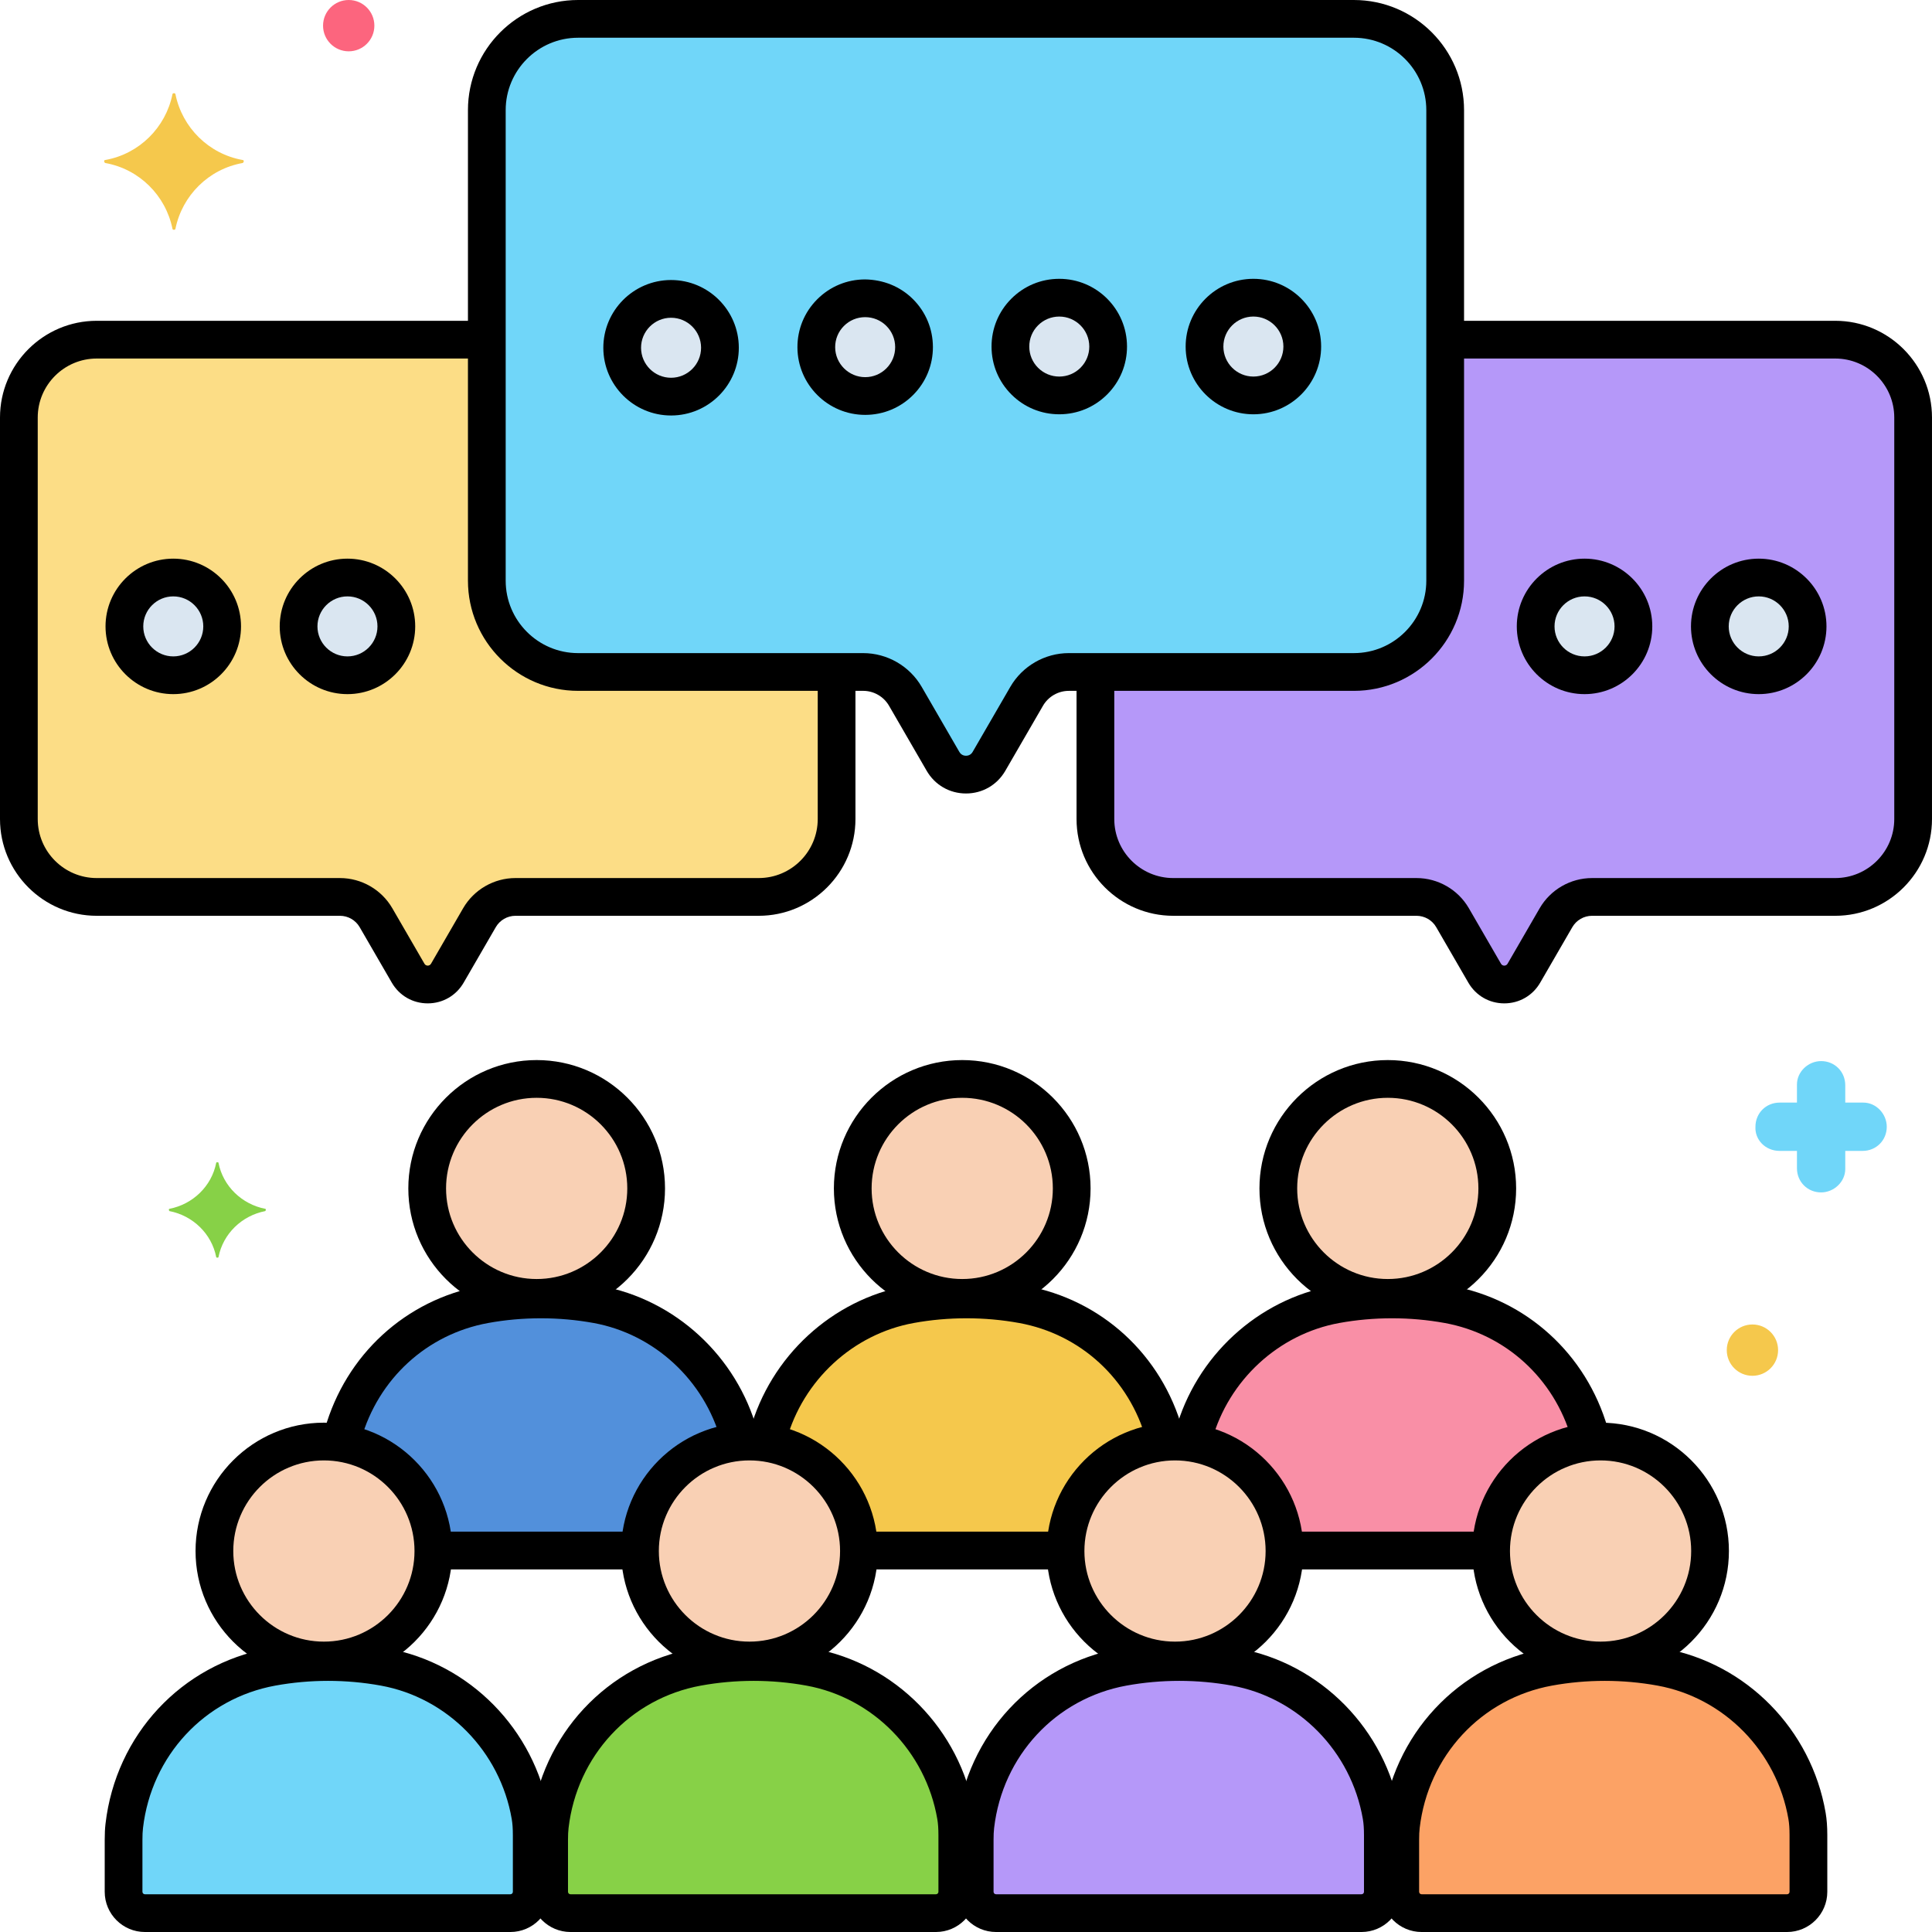 <svg height="512" viewBox="0 0 256 256" width="512" xmlns="http://www.w3.org/2000/svg"><g id="Layer_49"><g><g><g><path d="m179.4 2.5h-102.8c-6.652 0-12.094 5.442-12.094 12.094v62.352c0 6.652 5.442 12.094 12.094 12.094h37.773c2.306 0 4.437 1.229 5.592 3.224l4.99 8.62c1.355 2.34 4.734 2.34 6.089 0l4.99-8.62c1.155-1.996 3.286-3.224 5.592-3.224h37.774c6.652 0 12.094-5.442 12.094-12.094v-62.352c0-6.652-5.442-12.094-12.094-12.094z" fill="#70d6f9"/></g></g><g><g><path d="m243.181 45.007h-51.686v31.94c0 6.652-5.442 12.094-12.094 12.094h-34.253v19.487c0 5.676 4.644 10.319 10.319 10.319h32.23c1.967 0 3.786 1.048 4.772 2.751l4.258 7.355c1.156 1.997 4.039 1.997 5.195 0l4.258-7.355c.986-1.703 2.804-2.751 4.772-2.751h32.23c5.676 0 10.319-4.644 10.319-10.319v-53.202c-.001-5.676-4.645-10.319-10.32-10.319z" fill="#b598f9"/></g></g><g><g><path d="m76.6 89.041c-6.652 0-12.094-5.442-12.094-12.094v-31.94h-51.687c-5.675 0-10.319 4.643-10.319 10.319v53.202c0 5.676 4.644 10.319 10.319 10.319h32.23c1.967 0 3.786 1.048 4.772 2.751l4.258 7.355c1.156 1.997 4.039 1.997 5.195 0l4.258-7.355c.986-1.703 2.804-2.751 4.772-2.751h32.23c5.676 0 10.319-4.644 10.319-10.319v-19.487z" fill="#fcdd86"/></g></g><g><g><path d="m88.9 39.604c-3.576.011-6.467 2.918-6.457 6.495.01 3.576 2.918 6.467 6.495 6.457s6.467-2.918 6.457-6.495-2.918-6.468-6.495-6.457z" fill="#dae6f1"/></g></g><g><g><ellipse cx="114.64" cy="46" fill="#dae6f1" rx="6.476" ry="6.476" transform="matrix(.202 -.98 .98 .202 46.465 149.007)"/></g></g><g><g><path d="m140.341 39.445c-3.577.01-6.467 2.918-6.457 6.495s2.918 6.467 6.495 6.457 6.467-2.918 6.457-6.495-2.918-6.468-6.495-6.457z" fill="#dae6f1"/></g></g><g><g><path d="m166.062 39.445c-3.576.01-6.467 2.918-6.457 6.495s2.918 6.467 6.495 6.457c3.576-.01 6.467-2.918 6.457-6.495-.011-3.577-2.919-6.468-6.495-6.457z" fill="#dae6f1"/></g></g><g><g><circle cx="209.96" cy="83" fill="#dae6f1" r="6.476"/></g></g><g><g><circle cx="233.04" cy="83" fill="#dae6f1" r="6.476"/></g></g><g><g><ellipse cx="22.96" cy="83" fill="#dae6f1" rx="6.476" ry="6.476" transform="matrix(.987 -.16 .16 .987 -12.999 4.75)"/></g></g><g><g><ellipse cx="46.04" cy="83" fill="#dae6f1" rx="6.476" ry="6.476" transform="matrix(.383 -.924 .924 .383 -48.261 93.773)"/></g></g><g><g><g><g><path d="m179.4 0h-102.8c-8.047 0-14.594 6.547-14.594 14.594v62.352c0 8.047 6.547 14.594 14.594 14.594h37.773c1.408 0 2.723.758 3.429 1.978l4.99 8.619c1.089 1.88 3.035 3.003 5.208 3.003s4.119-1.123 5.207-3.002l4.992-8.62c.705-1.219 2.02-1.977 3.428-1.977h37.773c8.047 0 14.594-6.547 14.594-14.594v-62.353c0-8.047-6.547-14.594-14.594-14.594zm9.594 76.946c0 5.29-4.304 9.594-9.594 9.594h-37.773c-3.187 0-6.158 1.713-7.755 4.472l-4.992 8.62c-.255.442-.661.508-.88.508s-.625-.066-.881-.508l-4.99-8.619c-1.598-2.759-4.569-4.472-7.756-4.472h-37.773c-5.29 0-9.594-4.304-9.594-9.594v-62.353c0-5.29 4.304-9.594 9.594-9.594h102.8c5.29 0 9.594 4.304 9.594 9.594z"/></g></g></g></g><g><g><path d="m243.181 42.507h-50.181c-1.381 0-2.5 1.119-2.5 2.5s1.119 2.5 2.5 2.5h50.181c4.312 0 7.819 3.508 7.819 7.819v53.202c0 4.312-3.508 7.819-7.819 7.819h-32.229c-2.85 0-5.507 1.532-6.937 3.999l-4.257 7.355c-.193.332-.677.332-.868 0l-4.258-7.355c-1.428-2.466-4.085-3.999-6.936-3.999h-32.229c-4.313 0-7.82-3.508-7.82-7.819v-18.153c0-1.381-1.119-2.5-2.5-2.5s-2.5 1.119-2.5 2.5v18.153c0 7.069 5.751 12.819 12.82 12.819h32.229c1.072 0 2.071.576 2.607 1.503l4.259 7.355c.995 1.719 2.774 2.746 4.761 2.746s3.766-1.026 4.762-2.746l4.257-7.354c.538-.928 1.537-1.504 2.609-1.504h32.229c7.068 0 12.819-5.75 12.819-12.819v-53.202c.001-7.068-5.75-12.819-12.818-12.819z"/></g></g><g><g><path d="m110.854 88c-1.381 0-2.5 1.119-2.5 2.5v18.027c0 4.312-3.508 7.819-7.82 7.819h-32.23c-2.851 0-5.508 1.532-6.936 3.999l-4.257 7.355c-.193.332-.677.332-.868 0l-4.259-7.355c-1.429-2.466-4.086-3.998-6.936-3.998h-32.229c-4.312 0-7.819-3.508-7.819-7.819v-53.202c0-4.312 3.508-7.819 7.819-7.819h50.473c1.381 0 2.5-1.119 2.5-2.5s-1.119-2.5-2.5-2.5h-50.473c-7.068 0-12.819 5.751-12.819 12.819v53.202c0 7.069 5.751 12.819 12.819 12.819h32.229c1.072 0 2.071.576 2.608 1.503l4.259 7.355c.995 1.719 2.774 2.746 4.761 2.746s3.766-1.026 4.762-2.746l4.258-7.355c.536-.927 1.535-1.503 2.607-1.503h32.229c7.069 0 12.82-5.75 12.82-12.819v-18.028c.002-1.38-1.118-2.5-2.498-2.5z"/></g></g><g><g><path d="m246.906 146.1h-2.4v-2.3c0-1.8-1.4-3.2-3.2-3.2-1.7 0-3.2 1.4-3.2 3.1v2.4h-2.3c-1.8 0-3.2 1.4-3.2 3.2-.1 1.7 1.3 3.2 3.2 3.2h2.3v2.3c0 1.8 1.4 3.2 3.2 3.2 1.7 0 3.2-1.4 3.2-3.1v-2.4h2.3c1.8 0 3.2-1.4 3.2-3.2 0-1.7-1.4-3.2-3.1-3.2z" fill="#70d6f9"/></g></g><g><g><path d="m232.206 175.5c-1.878 0-3.4 1.522-3.4 3.4s1.522 3.4 3.4 3.4 3.4-1.522 3.4-3.4-1.523-3.4-3.4-3.4z" fill="#f5c84c"/></g></g><g><g><path d="m46.206 0c-1.878 0-3.4 1.522-3.4 3.4s1.522 3.4 3.4 3.4 3.4-1.522 3.4-3.4-1.523-3.4-3.4-3.4z" fill="#fc657e"/></g></g><g><g><path d="m35.15 160.175c-3.1-.6-5.6-3-6.2-6.1 0-.1-.3-.1-.3 0-.6 3.1-3.1 5.5-6.2 6.1-.1 0-.1.2 0 .3 3.1.6 5.6 3 6.2 6.1 0 .1.3.1.3 0 .6-3.1 3.1-5.5 6.2-6.1.1-.1.1-.3 0-.3z" fill="#87d147"/></g></g><g><g><path d="m32.15 21.2c-4.5-.8-8-4.3-8.9-8.7 0-.2-.4-.2-.4 0-.9 4.4-4.4 7.9-8.9 8.7-.2 0-.2.3 0 .4 4.5.8 8 4.3 8.9 8.7 0 .2.4.2.4 0 .9-4.4 4.4-7.9 8.9-8.7.2-.1.2-.4 0-.4z" fill="#f5c84c"/></g></g><g><g><g><g><path d="m88.919 37.104c-.009 0-.018 0-.026 0-4.948.015-8.963 4.053-8.949 9.002.015 4.94 4.038 8.949 8.975 8.949h.027c4.949-.014 8.964-4.052 8.95-9.001-.015-4.942-4.04-8.95-8.977-8.95zm.012 12.951c-.004 0-.008 0-.012 0-2.187 0-3.969-1.776-3.976-3.963-.006-2.192 1.772-3.982 3.964-3.988h.012c2.188 0 3.97 1.776 3.977 3.964.005 2.192-1.773 3.981-3.965 3.987z"/></g></g></g></g><g><g><g><g><path d="m120.968 39.634c-1.7-1.69-3.938-2.576-6.354-2.61-2.398.007-4.649.947-6.34 2.647s-2.617 3.957-2.61 6.354c.015 4.94 4.038 8.949 8.975 8.949h.027c2.397-.007 4.649-.947 6.339-2.647s2.617-3.957 2.61-6.354-.946-4.648-2.647-6.339zm-2.353 6.354c.003 1.062-.407 2.062-1.156 2.815-.748.753-1.745 1.169-2.808 1.172-2.17.004-3.98-1.772-3.987-3.964-.003-1.062.407-2.062 1.156-2.815.748-.753 1.746-1.169 2.809-1.172h.012c1.058 0 2.053.41 2.803 1.156.752.749 1.168 1.746 1.171 2.808z"/></g></g></g></g><g><g><g><g><path d="m140.361 36.945c-.01 0-.019 0-.027 0-2.397.007-4.649.947-6.339 2.647-1.69 1.701-2.617 3.957-2.61 6.354s.946 4.649 2.647 6.34c1.693 1.684 3.939 2.61 6.328 2.61h.026c2.397-.007 4.648-.948 6.339-2.648s2.617-3.957 2.61-6.354c-.014-4.94-4.037-8.949-8.974-8.949zm2.819 11.779c-.748.753-1.746 1.169-2.808 1.173-.004 0-.008 0-.012 0-1.058 0-2.053-.411-2.804-1.156-.753-.749-1.169-1.746-1.172-2.808s.407-2.062 1.156-2.815c.748-.753 1.745-1.169 2.808-1.172h.012c2.187 0 3.969 1.776 3.976 3.964.003 1.061-.407 2.061-1.156 2.814z"/></g></g></g></g><g><g><g><g><path d="m166.082 36.945c-.01 0-.019 0-.027 0-4.949.014-8.964 4.052-8.95 9.002.015 4.941 4.039 8.95 8.977 8.95h.026c4.948-.015 8.963-4.053 8.949-9.002-.015-4.941-4.038-8.95-8.975-8.95zm.011 12.951c-.004 0-.008 0-.012 0-2.188 0-3.97-1.776-3.977-3.964-.006-2.192 1.772-3.981 3.965-3.988h.012c2.187 0 3.969 1.776 3.976 3.964.006 2.193-1.773 3.982-3.964 3.988z"/></g></g></g></g><g><g><g><g><path d="m209.96 74.024c-4.949 0-8.977 4.026-8.977 8.976s4.027 8.976 8.977 8.976 8.976-4.026 8.976-8.976-4.027-8.976-8.976-8.976zm0 12.952c-2.192 0-3.977-1.783-3.977-3.976s1.784-3.976 3.977-3.976 3.976 1.783 3.976 3.976-1.784 3.976-3.976 3.976z"/></g></g></g></g><g><g><g><g><path d="m233.04 74.024c-4.949 0-8.976 4.026-8.976 8.976s4.026 8.976 8.976 8.976 8.977-4.026 8.977-8.976-4.028-8.976-8.977-8.976zm0 12.952c-2.192 0-3.976-1.783-3.976-3.976s1.783-3.976 3.976-3.976 3.977 1.783 3.977 3.976-1.785 3.976-3.977 3.976z"/></g></g></g></g><g><g><g><g><path d="m22.96 74.024c-4.949 0-8.977 4.026-8.977 8.976s4.027 8.976 8.977 8.976 8.976-4.026 8.976-8.976-4.027-8.976-8.976-8.976zm0 12.952c-2.192 0-3.977-1.783-3.977-3.976s1.784-3.976 3.977-3.976 3.976 1.783 3.976 3.976-1.784 3.976-3.976 3.976z"/></g></g></g></g><g><g><g><g><path d="m46.04 74.024c-4.949 0-8.976 4.026-8.976 8.976s4.026 8.976 8.976 8.976 8.977-4.026 8.977-8.976-4.028-8.976-8.977-8.976zm0 12.952c-2.192 0-3.976-1.783-3.976-3.976s1.783-3.976 3.976-3.976 3.977 1.783 3.977 3.976-1.785 3.976-3.977 3.976z"/></g></g></g></g><g><g><path d="m79.107 172.845c-2.413-.439-4.898-.669-7.438-.669-2.539 0-5.025.229-7.438.669-9.573 1.744-16.944 9.088-19.088 18.355 6.93 1.071 12.244 7.03 12.276 14.252h27.383c.034-7.592 5.9-13.794 13.349-14.382-2.18-9.205-9.517-16.489-19.044-18.225z" fill="#5290db"/></g></g><g><g><ellipse cx="71.112" cy="157.471" fill="#f9d0b4" rx="14.506" ry="14.506" transform="matrix(.987 -.16 .16 .987 -24.306 13.424)"/></g></g><g><g><path d="m135.496 172.845c-2.413-.439-4.898-.669-7.438-.669-2.539 0-5.025.229-7.438.669-9.573 1.744-16.944 9.088-19.088 18.355 6.93 1.071 12.244 7.03 12.276 14.252h27.383c.034-7.592 5.9-13.794 13.349-14.382-2.18-9.205-9.517-16.489-19.044-18.225z" fill="#f5c84c"/></g></g><g><g><circle cx="127.501" cy="157.471" fill="#f9d0b4" r="14.506"/></g></g><g><g><path d="m191.885 172.845c-2.413-.439-4.898-.669-7.438-.669-2.539 0-5.025.229-7.438.669-9.573 1.744-16.944 9.088-19.088 18.355 6.93 1.071 12.244 7.03 12.276 14.252h27.383c.034-7.592 5.9-13.794 13.349-14.382-2.18-9.205-9.517-16.489-19.044-18.225z" fill="#f98fa6"/></g></g><g><g><circle cx="183.89" cy="157.471" fill="#f9d0b4" r="14.506"/></g></g><g><g><path d="m70.275 240.618c-1.703-9.908-9.322-17.896-19.362-19.725-2.412-.439-4.898-.669-7.438-.669-2.539 0-5.025.229-7.438.669-10.484 1.91-18.349 10.529-19.573 21.045-.072.62-.091 1.247-.091 1.871v6.864c0 1.562 1.266 2.828 2.828 2.828h48.43c1.562 0 2.828-1.266 2.828-2.828v-7.498c0-.856-.04-1.714-.184-2.557z" fill="#70d6f9"/></g></g><g><g><circle cx="42.917" cy="205.518" fill="#f9d0b4" r="14.506"/></g></g><g><g><path d="m126.663 240.618c-1.703-9.908-9.322-17.896-19.362-19.725-2.412-.439-4.898-.669-7.438-.669-2.539 0-5.025.229-7.438.669-10.484 1.91-18.349 10.529-19.573 21.045-.072.62-.091 1.247-.091 1.871v6.864c0 1.562 1.266 2.828 2.827 2.828h48.43c1.562 0 2.828-1.266 2.828-2.828v-7.498c.002-.856-.038-1.714-.183-2.557z" fill="#87d147"/></g></g><g><g><circle cx="99.306" cy="205.518" fill="#f9d0b4" r="14.506"/></g></g><g><g><path d="m183.052 240.618c-1.703-9.908-9.322-17.896-19.362-19.725-2.412-.439-4.898-.669-7.438-.669s-5.025.229-7.438.669c-10.484 1.91-18.348 10.529-19.573 21.045-.072.62-.091 1.247-.091 1.871v6.864c0 1.562 1.266 2.828 2.827 2.828h48.43c1.562 0 2.828-1.266 2.828-2.828v-7.498c.002-.856-.038-1.714-.183-2.557z" fill="#b598f9"/></g></g><g><g><circle cx="155.695" cy="205.518" fill="#f9d0b4" r="14.506"/></g></g><g><g><path d="m239.441 240.618c-1.703-9.908-9.322-17.896-19.362-19.725-2.412-.439-4.898-.669-7.438-.669s-5.025.229-7.438.669c-10.484 1.91-18.348 10.529-19.573 21.045-.072.62-.091 1.247-.091 1.871v6.864c0 1.562 1.266 2.828 2.828 2.828h48.43c1.562 0 2.828-1.266 2.828-2.828v-7.498c.001-.856-.039-1.714-.184-2.557z" fill="#fca265"/></g></g><g><g><circle cx="212.084" cy="205.518" fill="#f9d0b4" r="14.506"/></g></g><g><g><path d="m83.687 202.953h-24.77c-1.381 0-2.5 1.119-2.5 2.5s1.119 2.5 2.5 2.5h24.77c1.381 0 2.5-1.119 2.5-2.5s-1.119-2.5-2.5-2.5z"/></g></g><g><g><path d="m100.339 189.535c-2.712-9.826-10.869-17.343-20.783-19.149-5.168-.941-10.604-.941-15.771 0-10.003 1.822-17.954 9.098-20.751 18.988-.376 1.329.396 2.71 1.725 3.086 1.335.376 2.711-.397 3.086-1.726 2.274-8.04 8.726-13.952 16.837-15.43 4.578-.834 9.4-.834 13.979 0 8.038 1.464 14.655 7.572 16.859 15.56.306 1.108 1.313 1.835 2.409 1.835.22 0 .443-.029.666-.09 1.33-.367 2.111-1.743 1.744-3.074z"/></g></g><g><g><g><g><path d="m71.111 140.465c-9.377 0-17.006 7.629-17.006 17.006s7.629 17.006 17.006 17.006c9.378 0 17.007-7.629 17.007-17.006s-7.629-17.006-17.007-17.006zm0 29.012c-6.62 0-12.006-5.386-12.006-12.006s5.386-12.006 12.006-12.006 12.007 5.386 12.007 12.006-5.387 12.006-12.007 12.006z"/></g></g></g></g><g><g><path d="m140.417 202.953h-25.5c-1.381 0-2.5 1.119-2.5 2.5s1.119 2.5 2.5 2.5h25.5c1.381 0 2.5-1.119 2.5-2.5s-1.119-2.5-2.5-2.5z"/></g></g><g><g><path d="m156.707 189.458c-2.773-9.936-10.729-17.244-20.763-19.072-5.168-.941-10.604-.941-15.771 0-9.92 1.807-18.083 9.323-20.796 19.148-.367 1.331.414 2.708 1.745 3.075.223.062.446.091.666.091 1.097 0 2.103-.727 2.409-1.835 2.205-7.987 8.828-14.095 16.872-15.561 4.578-.834 9.4-.834 13.979 0 8.135 1.482 14.589 7.42 16.843 15.497.371 1.33 1.749 2.109 3.08 1.736 1.33-.37 2.107-1.749 1.736-3.079z"/></g></g><g><g><g><g><path d="m127.501 140.465c-9.378 0-17.007 7.629-17.007 17.006s7.629 17.006 17.007 17.006c9.377 0 17.006-7.629 17.006-17.006s-7.629-17.006-17.006-17.006zm0 29.012c-6.62 0-12.007-5.386-12.007-12.006s5.387-12.006 12.007-12.006 12.006 5.386 12.006 12.006-5.386 12.006-12.006 12.006z"/></g></g></g></g><g><g><path d="m196.542 202.953h-25.229c-1.381 0-2.5 1.119-2.5 2.5s1.119 2.5 2.5 2.5h25.229c1.381 0 2.5-1.119 2.5-2.5s-1.119-2.5-2.5-2.5z"/></g></g><g><g><path d="m213.025 189.214c-2.835-9.805-10.764-17.019-20.692-18.828-5.168-.941-10.604-.941-15.771 0-9.92 1.807-18.083 9.324-20.796 19.148-.367 1.331.414 2.708 1.745 3.075.223.062.446.091.666.091 1.097 0 2.103-.727 2.409-1.835 2.205-7.987 8.828-14.095 16.872-15.561 4.578-.834 9.4-.834 13.979 0 8.05 1.467 14.481 7.329 16.786 15.298.383 1.326 1.769 2.093 3.096 1.707 1.326-.383 2.09-1.769 1.706-3.095z"/></g></g><g><g><g><g><path d="m183.89 140.465c-9.377 0-17.006 7.629-17.006 17.006s7.629 17.006 17.006 17.006 17.006-7.629 17.006-17.006-7.629-17.006-17.006-17.006zm0 29.012c-6.62 0-12.006-5.386-12.006-12.006s5.386-12.006 12.006-12.006 12.006 5.386 12.006 12.006-5.386 12.006-12.006 12.006z"/></g></g></g></g><g><g><g><g><path d="m72.738 240.194c-1.896-11.032-10.486-19.777-21.377-21.761-5.171-.941-10.604-.941-15.771 0-11.553 2.105-20.236 11.434-21.608 23.215-.074.638-.107 1.305-.107 2.16v6.864c0 2.938 2.39 5.328 5.327 5.328h48.431c2.938 0 5.327-2.39 5.327-5.328v-7.498c-.001-1.159-.071-2.107-.222-2.98zm-4.779 10.478c0 .181-.147.328-.327.328h-48.431c-.181 0-.327-.147-.327-.328v-6.864c0-.655.022-1.142.074-1.582 1.115-9.582 8.164-17.167 17.538-18.875 2.289-.417 4.641-.628 6.989-.628s4.699.211 6.989.628c8.834 1.609 15.805 8.718 17.346 17.689v.002c.102.585.148 1.263.148 2.131v7.499z"/></g></g></g></g><g><g><g><g><path d="m42.917 188.512c-9.377 0-17.006 7.629-17.006 17.006s7.629 17.006 17.006 17.006c9.378 0 17.007-7.629 17.007-17.006s-7.629-17.006-17.007-17.006zm0 29.012c-6.62 0-12.006-5.386-12.006-12.006s5.386-12.006 12.006-12.006 12.007 5.386 12.007 12.006-5.387 12.006-12.007 12.006z"/></g></g></g></g><g><g><g><g><path d="m129.127 240.194c-1.896-11.032-10.486-19.777-21.377-21.761-5.168-.941-10.604-.941-15.771 0-11.553 2.105-20.236 11.434-21.608 23.215-.074.638-.107 1.305-.107 2.16v6.864c0 2.938 2.391 5.328 5.328 5.328h48.43c2.938 0 5.327-2.39 5.327-5.328v-7.498c-.001-1.159-.072-2.107-.222-2.98zm-4.779 10.478c0 .181-.146.328-.327.328h-48.43c-.181 0-.328-.147-.328-.328v-6.864c0-.655.022-1.142.074-1.582 1.115-9.582 8.164-17.167 17.538-18.875 2.289-.417 4.641-.628 6.989-.628s4.7.211 6.989.628c8.834 1.609 15.805 8.718 17.346 17.689v.002c.102.585.148 1.263.148 2.131v7.499z"/></g></g></g></g><g><g><g><g><path d="m99.307 188.512c-9.378 0-17.007 7.629-17.007 17.006s7.629 17.006 17.007 17.006c9.377 0 17.006-7.629 17.006-17.006s-7.629-17.006-17.006-17.006zm0 29.012c-6.62 0-12.007-5.386-12.007-12.006s5.387-12.006 12.007-12.006 12.006 5.386 12.006 12.006-5.386 12.006-12.006 12.006z"/></g></g></g></g><g><g><g><g><path d="m185.517 240.195c-1.896-11.033-10.487-19.778-21.378-21.762-5.168-.941-10.604-.941-15.771 0-11.553 2.105-20.236 11.435-21.608 23.219-.096.828-.106 1.627-.106 2.156v6.864c0 2.938 2.39 5.328 5.327 5.328h48.43c2.938 0 5.328-2.39 5.328-5.328v-7.498c-.002-1.154-.072-2.101-.222-2.979zm-4.78 10.477c0 .181-.147.328-.328.328h-48.43c-.181 0-.327-.147-.327-.328v-6.864c0-.654.022-1.143.073-1.582 1.115-9.581 8.164-17.167 17.538-18.875 2.289-.417 4.641-.628 6.989-.628s4.7.211 6.989.628c8.833 1.609 15.804 8.718 17.347 17.688.102.592.148 1.27.148 2.134v7.499z"/></g></g></g></g><g><g><g><g><path d="m155.695 188.512c-9.377 0-17.006 7.629-17.006 17.006s7.629 17.006 17.006 17.006 17.006-7.629 17.006-17.006-7.629-17.006-17.006-17.006zm0 29.012c-6.62 0-12.006-5.386-12.006-12.006s5.386-12.006 12.006-12.006 12.006 5.386 12.006 12.006-5.386 12.006-12.006 12.006z"/></g></g></g></g><g><g><g><g><path d="m241.905 240.195c-1.896-11.033-10.487-19.778-21.377-21.762-5.17-.942-10.603-.942-15.772 0-11.553 2.105-20.236 11.435-21.607 23.215-.074.638-.107 1.305-.107 2.16v6.864c0 2.938 2.39 5.328 5.327 5.328h48.43c2.938 0 5.328-2.39 5.328-5.328v-7.498c-.001-1.154-.071-2.101-.222-2.979zm-4.779 10.477c0 .181-.147.328-.328.328h-48.43c-.181 0-.327-.147-.327-.328v-6.864c0-.655.022-1.142.074-1.582 1.115-9.582 8.162-17.167 17.537-18.875 2.29-.417 4.642-.628 6.989-.628 2.349 0 4.7.211 6.99.628 8.832 1.609 15.803 8.718 17.346 17.688.102.592.148 1.27.148 2.134v7.499z"/></g></g></g></g><g><g><g><g><path d="m212.084 188.512c-9.377 0-17.006 7.629-17.006 17.006s7.629 17.006 17.006 17.006 17.006-7.629 17.006-17.006-7.629-17.006-17.006-17.006zm0 29.012c-6.62 0-12.006-5.386-12.006-12.006s5.386-12.006 12.006-12.006 12.006 5.386 12.006 12.006-5.386 12.006-12.006 12.006z"/></g></g></g></g></g></g></svg>